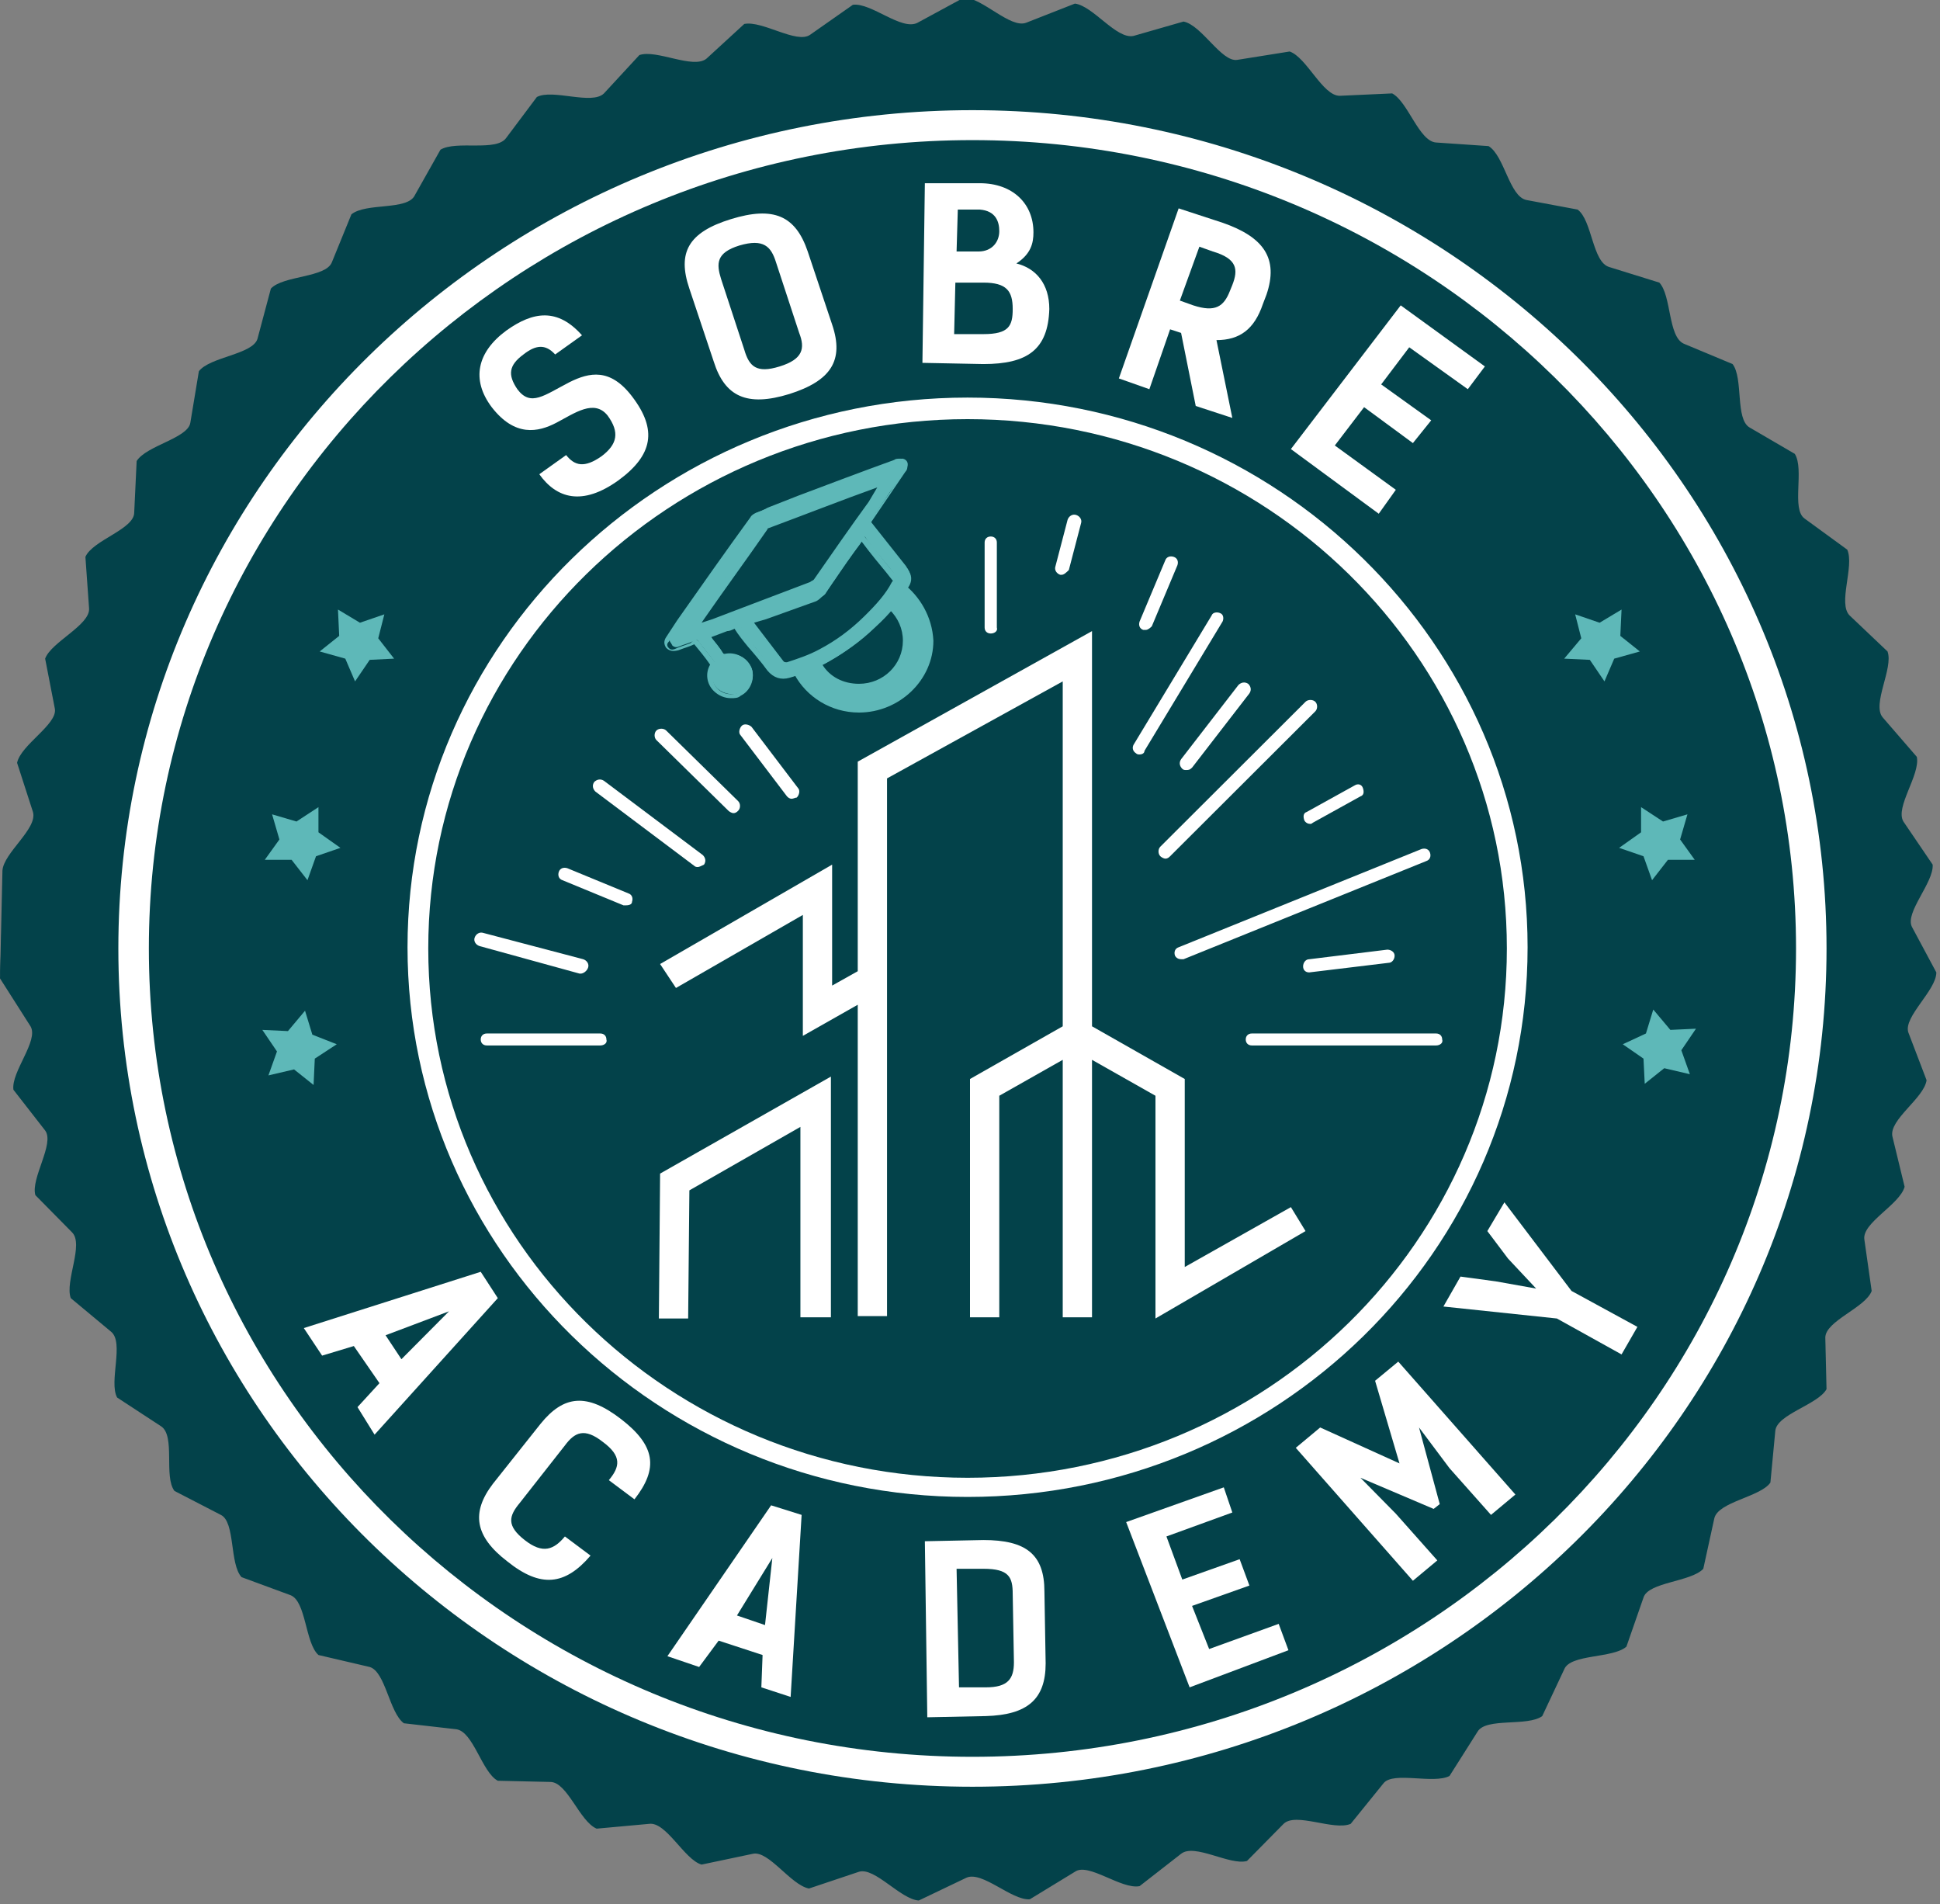 <?xml version="1.0" encoding="UTF-8"?>
<svg xmlns="http://www.w3.org/2000/svg" width="160" height="157" viewBox="0 0 160 157" fill="none">
  <rect x="0" y="0" width="160" height="157" fill="#808080" stroke="none"/>
  <g clip-path="url(#clip0_39_303)">
    <path fill-rule="evenodd" clip-rule="evenodd" d="M0.201 71.785C0.302 70.304 3.119 68.33 2.717 66.947L1.409 62.899C1.711 61.418 4.73 59.739 4.528 58.455L3.723 54.308C4.226 52.926 7.447 51.543 7.346 50.161L7.044 45.915C7.648 44.533 11.069 43.644 11.069 42.262L11.27 38.016C12.075 36.732 15.497 36.14 15.698 34.856L16.402 30.61C17.308 29.425 20.83 29.228 21.233 27.944L22.34 23.797C23.346 22.711 26.868 22.908 27.371 21.625L28.981 17.675C30.189 16.687 33.61 17.379 34.214 16.095L36.327 12.343C37.635 11.553 40.956 12.54 41.761 11.355L44.277 7.998C45.585 7.307 48.805 8.689 49.811 7.702L52.73 4.542C54.138 4.048 57.157 5.727 58.264 4.838L61.384 1.975C62.893 1.679 65.711 3.653 66.818 2.864L70.34 0.395C71.849 0.197 74.365 2.567 75.673 1.876L79.497 -0.197C81.006 -0.197 83.321 2.37 84.629 1.876L88.654 0.296C90.163 0.494 92.076 3.259 93.484 2.962L97.61 1.777C99.12 2.074 100.73 5.135 102.038 4.937L106.365 4.246C107.774 4.74 109.082 7.899 110.491 7.899L114.818 7.702C116.126 8.393 117.031 11.652 118.44 11.75L122.767 12.046C124.075 12.836 124.478 16.194 125.887 16.49L130.113 17.28C131.321 18.169 131.321 21.625 132.73 22.02L136.855 23.303C137.862 24.389 137.56 27.747 138.868 28.339L142.893 30.018C143.799 31.203 143.094 34.56 144.302 35.251L148.025 37.423C148.83 38.707 147.723 41.965 148.83 42.755L152.352 45.323C152.956 46.705 151.547 49.766 152.553 50.754L155.673 53.716C156.176 55.098 154.365 58.06 155.27 59.147L158.088 62.405C158.39 63.886 156.277 66.552 156.981 67.737L159.396 71.292C159.497 72.773 157.082 75.242 157.686 76.426L159.698 80.179C159.698 81.66 156.981 83.832 157.384 85.116L158.893 89.065C158.692 90.546 155.774 92.324 156.075 93.706L157.082 97.853C156.679 99.335 153.56 100.816 153.761 102.198L154.365 106.444C153.862 107.826 150.541 108.913 150.541 110.295L150.641 114.541C149.937 115.825 146.516 116.614 146.415 117.997L146.013 122.243C145.208 123.428 141.686 123.823 141.384 125.205L140.478 129.352C139.472 130.438 135.95 130.438 135.547 131.722L134.138 135.77C133.031 136.758 129.509 136.363 129.006 137.647L127.195 141.497C125.987 142.386 122.566 141.596 121.862 142.781L119.547 146.435C118.239 147.126 114.918 146.04 114.113 147.027L111.396 150.384C109.987 150.977 106.868 149.397 105.862 150.384L102.843 153.445C101.434 153.84 98.516 151.964 97.409 152.853L93.987 155.519C92.478 155.815 89.761 153.544 88.654 154.334L84.931 156.605C83.421 156.704 81.006 154.235 79.698 154.828L75.774 156.704C74.264 156.605 72.151 153.939 70.843 154.334L66.717 155.716C65.207 155.42 63.396 152.557 62.088 152.853L57.862 153.742C56.453 153.347 54.943 150.187 53.535 150.384L49.208 150.779C47.799 150.187 46.792 146.928 45.384 146.928L41.057 146.83C39.748 146.138 39.044 142.781 37.635 142.584L33.308 142.09C32.101 141.201 31.799 137.844 30.491 137.449L26.264 136.462C25.157 135.474 25.258 132.018 23.95 131.525L19.924 130.043C18.918 128.957 19.421 125.501 18.214 124.909L14.39 122.934C13.484 121.749 14.491 118.392 13.283 117.602L9.66 115.232C8.956 113.948 10.264 110.69 9.157 109.801L5.836 107.036C5.333 105.654 6.943 102.593 5.937 101.606L2.918 98.545C2.516 97.162 4.528 94.299 3.723 93.213L1.107 89.855C0.906 88.374 3.22 85.807 2.516 84.622L0 80.672" fill="#03424A"></path>
    <path fill-rule="evenodd" clip-rule="evenodd" d="M0 80.672C0 79.191 2.516 76.92 2.013 75.636L0.302 71.785" fill="#03424A"></path>
    <path d="M79.799 123.428C54.339 123.428 33.61 103.087 33.61 78.105C33.61 53.123 54.339 32.782 79.799 32.782C105.258 32.782 125.987 53.123 125.987 78.105C125.987 103.186 105.258 123.428 79.799 123.428ZM79.799 34.56C55.245 34.56 35.321 54.111 35.321 78.204C35.321 102.297 55.245 121.848 79.799 121.848C104.352 121.848 124.277 102.297 124.277 78.204C124.277 54.111 104.352 34.56 79.799 34.56Z" fill="white"></path>
    <path d="M80.201 147.323C41.359 147.323 9.761 116.318 9.761 78.204C9.761 40.089 41.359 9.084 80.201 9.084C119.044 9.084 150.642 40.089 150.642 78.204C150.642 116.318 119.044 147.323 80.201 147.323ZM80.201 11.553C42.767 11.553 12.277 41.472 12.277 78.204C12.277 114.936 42.767 144.855 80.201 144.855C117.635 144.855 148.126 114.936 148.126 78.204C148.126 41.472 117.635 11.553 80.201 11.553Z" fill="white"></path>
    <path d="M29.484 116.022L31.296 114.047L29.182 110.986L26.566 111.776L25.057 109.505L39.648 104.864L41.057 107.036L30.893 118.293L29.484 116.022ZM37.032 108.123L31.799 110.097L33.107 112.072L37.032 108.123Z" fill="white"></path>
    <path d="M41.861 128.76C39.145 126.686 38.843 124.711 40.654 122.342L44.578 117.404C46.49 115.035 48.402 114.837 51.22 117.009C54.038 119.182 54.339 121.058 52.327 123.625L50.214 122.045C51.119 120.959 51.321 120.07 49.711 118.886C48.201 117.701 47.396 118.096 46.591 119.182L42.868 123.921C41.962 125.008 41.761 125.798 43.27 126.982C44.78 128.167 45.685 127.772 46.591 126.686L48.704 128.266C46.591 130.735 44.578 130.932 41.861 128.76Z" fill="white"></path>
    <path d="M62.792 139.128L62.893 136.462L59.27 135.277L57.66 137.449L55.044 136.56L63.597 124.119L66.113 124.909L65.207 139.918L62.792 139.128ZM63.698 128.464L60.78 133.203L63.094 133.993L63.698 128.464Z" fill="white"></path>
    <path d="M86.138 131.228L86.239 137.153C86.239 140.115 84.73 141.399 81.308 141.497L76.478 141.596L76.277 127.081L81.107 126.982C84.629 126.982 86.138 128.167 86.138 131.228ZM83.623 137.054L83.522 131.426C83.522 130.043 83.22 129.352 81.107 129.352H78.893L79.094 139.128H81.308C83.12 139.128 83.623 138.436 83.623 137.054Z" fill="white"></path>
    <path d="M101.635 124.711L96.201 126.686L97.509 130.241L102.239 128.562L103.044 130.735L98.314 132.413L99.723 135.968L105.459 133.894L106.264 136.067L98.113 139.128L92.88 125.501L100.931 122.638L101.635 124.711Z" fill="white"></path>
    <path d="M112.201 121.848L115.12 124.81L118.541 128.661L116.529 130.34L106.868 119.379L108.881 117.701L115.422 120.663L113.409 113.85L115.321 112.27L124.981 123.23L122.969 124.909L119.547 121.058L117.032 117.701L118.742 124.02L118.239 124.415L112.201 121.848Z" fill="white"></path>
    <path d="M129.61 106.444L135.044 109.406L133.736 111.677L128.402 108.715L119.044 107.728L120.453 105.259L123.371 105.654L126.692 106.247L124.377 103.778L122.667 101.507L124.075 99.137L129.61 106.444Z" fill="white"></path>
    <path d="M43.17 29.228C41.962 30.116 41.862 30.906 42.667 32.091C43.774 33.572 44.881 32.585 46.994 31.499C48.604 30.709 50.315 30.314 52.126 32.684C54.239 35.448 53.837 37.522 51.019 39.596C48 41.768 45.887 41.077 44.478 39.102L46.692 37.522C47.396 38.411 48.201 38.608 49.61 37.621C50.918 36.633 51.12 35.646 50.113 34.264C49.006 32.881 47.396 34.066 45.887 34.856C44.377 35.646 42.465 36.041 40.553 33.572C38.843 31.301 39.346 29.03 41.761 27.253C43.975 25.673 45.987 25.377 48 27.648L45.786 29.228C44.981 28.339 44.176 28.438 43.17 29.228Z" fill="white"></path>
    <path d="M58.868 29.82L56.855 23.797C55.849 20.835 56.755 19.156 60.277 18.07C63.799 16.984 65.61 17.774 66.617 20.736L68.629 26.759C69.635 29.721 68.528 31.4 65.107 32.486C61.585 33.572 59.774 32.684 58.868 29.82ZM65.912 27.45L64 21.625C63.598 20.341 62.994 19.65 60.981 20.242C59.069 20.835 59.069 21.723 59.472 23.007L61.384 28.833C61.786 30.215 62.39 30.808 64.302 30.215C66.214 29.623 66.415 28.734 65.912 27.45Z" fill="white"></path>
    <path d="M80.805 15.107C83.522 15.107 85.233 16.786 85.233 19.156C85.233 20.045 85.032 20.933 83.824 21.723C85.434 22.118 86.541 23.402 86.541 25.476C86.441 28.833 84.73 30.018 81.107 30.018L76.076 29.919L76.277 15.107H80.805ZM81.107 27.549C83.22 27.549 83.522 26.858 83.522 25.476C83.522 23.994 83.019 23.303 81.107 23.303H78.793L78.692 27.549H81.107ZM78.893 20.736H80.705C81.811 20.736 82.415 19.946 82.415 19.057C82.415 18.267 82.113 17.379 80.805 17.28H78.994L78.893 20.736Z" fill="white"></path>
    <path d="M97.409 27.45L96.503 27.154L94.793 32.091L92.277 31.203L97.208 17.181L100.83 18.366C104.252 19.551 105.459 21.328 104.453 24.291L104.151 25.081C103.447 27.154 102.239 28.043 100.327 28.043L101.635 34.461L98.617 33.474L97.409 27.45ZM101.434 23.994L101.635 23.501C102.138 22.217 102.038 21.328 100.025 20.736L98.918 20.341L97.308 24.784L98.415 25.179C100.227 25.772 100.931 25.278 101.434 23.994Z" fill="white"></path>
    <path d="M121.057 32.091L116.226 28.635L113.912 31.696L118.038 34.658L116.528 36.535L112.503 33.572L110.088 36.732L115.119 40.386L113.711 42.36L106.465 37.028L115.522 25.179L122.465 30.215L121.057 32.091Z" fill="white"></path>
    <path d="M74.465 48.087C74.465 48.384 74.465 48.68 74.264 48.976C73.962 49.47 73.66 49.865 73.358 50.26C74.063 50.951 74.465 51.84 74.465 52.827C74.465 54.802 72.855 56.382 70.843 56.382C69.534 56.382 68.427 55.789 67.824 54.802C67.119 55.098 66.415 55.394 65.71 55.592C65.61 55.592 65.509 55.592 65.509 55.592C66.516 57.468 68.528 58.752 70.843 58.752C74.163 58.752 76.981 56.086 76.981 52.827C76.88 50.852 75.874 49.174 74.465 48.087Z" fill="#5EB8B8"></path>
    <path d="M71.95 43.348C72.855 44.533 73.761 45.718 74.767 46.804C74.868 46.903 74.868 47.001 74.968 47.1C75.27 47.594 75.17 48.087 74.868 48.482C74.163 49.667 73.258 50.754 72.251 51.642C71.044 52.728 69.836 53.716 68.427 54.506C67.421 55.098 66.415 55.493 65.308 55.789C64.604 55.987 64.1 55.789 63.698 55.197C62.792 54.012 61.887 52.926 60.981 51.741C60.88 51.642 60.78 51.543 60.679 51.642C60.377 51.741 60.176 51.84 59.874 51.938C59.471 52.136 58.968 52.235 58.566 52.432C58.968 52.926 59.371 53.419 59.673 53.913C59.773 54.012 59.874 54.111 60.075 54.012C60.88 53.815 61.685 54.308 61.987 55.098C62.289 55.888 61.887 56.777 61.182 57.073C60.478 57.369 59.773 57.27 59.17 56.777C58.666 56.283 58.566 55.493 58.868 54.802C58.868 54.703 58.968 54.604 58.868 54.506C58.465 53.913 57.962 53.419 57.559 52.827C57.459 52.728 57.459 52.728 57.358 52.728C56.956 52.926 56.553 53.025 56.05 53.222C55.748 53.321 55.446 53.321 55.346 53.025C55.144 52.827 55.245 52.63 55.346 52.333C57.66 49.075 59.975 45.718 62.289 42.459C62.39 42.36 62.591 42.163 62.692 42.163C63.094 41.965 63.497 41.867 64 41.669C67.32 40.386 70.742 39.201 74.063 37.917C74.163 37.818 74.365 37.818 74.465 37.818C74.868 37.917 74.968 38.312 74.767 38.608C74.163 39.398 73.559 40.287 73.056 41.077C72.654 41.669 72.251 42.262 71.849 42.854C71.849 43.249 71.849 43.249 71.95 43.348ZM58.666 51.247C61.383 50.26 64 49.272 66.717 48.285C66.918 48.186 67.019 48.087 67.119 47.989C69.031 45.323 70.843 42.657 72.754 39.991C72.754 39.892 72.855 39.892 72.855 39.793C72.754 39.793 72.654 39.793 72.654 39.892C69.534 41.077 66.415 42.262 63.295 43.348C63.195 43.348 63.094 43.447 63.094 43.545C61.182 46.211 59.27 48.976 57.358 51.642C57.358 51.642 57.258 51.741 57.258 51.84C57.761 51.642 58.163 51.445 58.666 51.247ZM62.088 51.445C62.893 52.531 63.798 53.518 64.603 54.604C64.704 54.802 64.905 54.802 65.107 54.802C66.012 54.506 66.918 54.111 67.824 53.716C69.132 52.926 70.44 52.037 71.547 51.05C72.453 50.161 73.258 49.174 73.962 48.087C74.063 47.89 74.063 47.791 73.962 47.594C73.157 46.508 72.251 45.52 71.446 44.434C71.446 44.335 71.346 44.335 71.346 44.236C71.044 44.73 70.742 45.125 70.44 45.52C69.635 46.606 68.83 47.791 68.126 48.877C68.025 49.075 67.824 49.174 67.622 49.272C65.912 49.865 64.201 50.556 62.39 51.247C62.289 51.247 62.289 51.247 62.188 51.346C61.987 51.346 61.987 51.445 62.088 51.445Z" fill="#5EB8B8"></path>
    <path d="M60.277 57.567C59.774 57.567 59.27 57.369 58.868 56.974C58.264 56.382 58.164 55.493 58.566 54.802C58.164 54.209 57.66 53.617 57.258 53.123C56.855 53.321 56.453 53.419 55.95 53.617C55.547 53.716 55.245 53.716 54.943 53.419C54.742 53.123 54.742 52.827 54.943 52.531L55.849 51.148C57.862 48.285 59.874 45.421 61.887 42.657C61.987 42.459 62.189 42.36 62.39 42.262C62.692 42.163 62.994 42.064 63.296 41.867L65.811 40.879C68.428 39.892 71.044 38.904 73.761 37.917C73.862 37.818 74.063 37.818 74.264 37.818C74.465 37.818 74.667 38.016 74.767 38.213C74.868 38.411 74.868 38.707 74.667 38.904C74.264 39.497 73.862 40.089 73.459 40.682L71.849 43.052L74.667 46.606C74.767 46.705 74.767 46.804 74.868 46.903C75.17 47.396 75.069 47.89 74.767 48.482C74.063 49.667 73.258 50.655 72.151 51.741C70.943 52.926 69.635 53.815 68.226 54.604C67.12 55.197 66.113 55.592 65.107 55.888C64.403 56.086 63.799 55.888 63.296 55.296C62.792 54.604 62.289 54.012 61.686 53.321C61.283 52.827 60.88 52.333 60.579 51.84C60.377 51.938 60.176 52.037 59.975 52.037L58.667 52.531L58.767 52.728C59.069 53.123 59.371 53.419 59.572 53.815C59.673 53.913 59.673 53.913 59.774 53.913C60.679 53.716 61.585 54.209 61.987 55.098C62.289 55.987 61.887 56.974 61.082 57.369C60.88 57.567 60.579 57.567 60.277 57.567ZM57.358 52.728C57.459 52.728 57.56 52.827 57.66 52.926C58.063 53.518 58.566 54.012 58.969 54.604C59.17 54.802 59.069 54.999 58.969 55.098C58.667 55.691 58.767 56.382 59.17 56.777C59.673 57.27 60.377 57.369 60.981 57.073C61.585 56.777 61.887 55.987 61.686 55.296C61.484 54.604 60.679 54.209 59.975 54.308C59.673 54.407 59.572 54.308 59.371 54.111C59.069 53.716 58.868 53.419 58.566 53.025L58.063 52.432L59.975 51.741C60.176 51.642 60.377 51.642 60.478 51.543C60.679 51.445 60.88 51.445 61.082 51.741C61.484 52.235 61.887 52.728 62.189 53.222C62.692 53.913 63.296 54.506 63.799 55.197C64.201 55.691 64.604 55.789 65.208 55.691C66.214 55.394 67.22 54.999 68.226 54.407C69.535 53.617 70.843 52.728 72.05 51.642C73.157 50.655 73.962 49.667 74.566 48.482C74.868 47.989 74.868 47.693 74.667 47.297C74.667 47.199 74.566 47.199 74.465 47.1L71.447 43.348L73.258 40.781C73.66 40.188 74.063 39.596 74.465 39.003C74.566 38.904 74.566 38.806 74.465 38.707C74.465 38.608 74.365 38.509 74.264 38.509C74.164 38.509 74.063 38.509 73.962 38.509C71.346 39.497 68.73 40.484 66.013 41.472L63.396 42.459C63.094 42.558 62.792 42.657 62.491 42.755C62.39 42.854 62.189 42.953 62.088 43.052C60.075 45.915 58.063 48.68 56.05 51.543L55.145 52.926C54.943 53.123 55.044 53.321 55.145 53.419C55.245 53.518 55.346 53.617 55.648 53.518C56.05 53.321 56.453 53.222 56.956 53.025C57.258 52.728 57.258 52.728 57.358 52.728ZM64.906 54.999C64.704 54.999 64.503 54.901 64.403 54.703C63.799 53.913 63.195 53.123 62.591 52.333L61.585 51.148L61.887 51.05C61.887 51.05 61.987 51.05 61.987 50.951L63.094 50.556C64.503 50.062 65.811 49.569 67.22 49.075C67.421 48.976 67.522 48.877 67.623 48.779C68.226 47.89 68.83 47.001 69.434 46.211L71.044 43.94L72.05 45.125C72.654 45.915 73.258 46.705 73.962 47.495C74.164 47.693 74.163 47.989 74.063 48.186C73.459 49.272 72.654 50.26 71.648 51.148C70.44 52.235 69.233 53.123 67.925 53.913C67.019 54.407 66.113 54.802 65.107 55.098C65.006 54.999 64.906 54.999 64.906 54.999ZM62.189 51.346L62.792 52.136C63.396 52.926 64 53.716 64.604 54.506C64.704 54.604 64.704 54.604 64.906 54.604C65.811 54.308 66.717 54.012 67.623 53.518C68.931 52.827 70.138 51.938 71.245 50.852C72.252 49.865 73.057 48.976 73.56 47.989C73.66 47.89 73.66 47.89 73.56 47.791C72.956 47.001 72.252 46.211 71.648 45.421L71.044 44.631L69.736 46.508C69.132 47.396 68.528 48.285 67.925 49.075C67.723 49.272 67.522 49.47 67.321 49.569C65.912 50.062 64.604 50.556 63.195 51.05L62.189 51.346ZM56.755 52.235L57.057 51.642C57.057 51.642 57.057 51.543 57.157 51.543L57.66 50.852C59.371 48.384 61.182 45.915 62.893 43.447C62.994 43.348 63.094 43.249 63.195 43.15C66.314 41.965 69.434 40.781 72.553 39.694H72.654L73.258 39.497L72.755 40.188L71.648 41.768C70.138 43.94 68.629 46.113 67.12 48.186C67.019 48.384 66.818 48.482 66.616 48.581C64.503 49.371 62.491 50.161 60.377 50.951L56.755 52.235ZM72.352 40.188C69.333 41.274 66.314 42.459 63.396 43.545C63.296 43.545 63.296 43.644 63.296 43.644C61.585 46.113 59.774 48.581 58.063 51.05L57.862 51.346L58.767 51.05L60.579 50.358C62.692 49.569 64.704 48.779 66.818 47.989C66.918 47.89 67.019 47.89 67.12 47.791C68.629 45.619 70.138 43.447 71.648 41.373L72.352 40.188Z" fill="#5EB8B8"></path>
    <path d="M57.359 52.531C57.56 52.531 57.761 52.63 57.862 52.827C58.264 53.419 58.767 53.913 59.17 54.506C59.271 54.703 59.371 54.901 59.271 55.197C59.069 55.691 59.069 56.283 59.472 56.579C59.874 56.974 60.478 57.073 60.981 56.777C61.484 56.48 61.786 55.888 61.585 55.296C61.384 54.703 60.78 54.407 60.176 54.506C59.774 54.604 59.572 54.506 59.271 54.209C58.969 53.913 58.767 53.518 58.466 53.222L57.761 52.333L59.975 51.543C60.176 51.445 60.377 51.445 60.478 51.346C60.679 51.247 61.082 51.247 61.384 51.543C61.786 52.037 62.189 52.531 62.491 52.926C62.994 53.617 63.598 54.209 64.101 54.901C64.403 55.296 64.705 55.394 65.208 55.296C66.214 54.999 67.12 54.604 68.227 54.111C69.535 53.419 70.843 52.432 72.05 51.346C73.057 50.358 73.963 49.371 74.566 48.285C74.767 47.89 74.767 47.594 74.667 47.297C74.667 47.199 74.566 47.199 74.566 47.1L71.447 43.15L73.359 40.386C73.761 39.793 74.164 39.201 74.667 38.608V38.509C74.566 38.509 74.566 38.509 74.466 38.509C71.547 39.596 68.629 40.682 65.711 41.768L63.698 42.459C63.396 42.558 63.094 42.657 62.793 42.755C62.692 42.755 62.591 42.854 62.591 42.953C60.579 45.816 58.566 48.581 56.654 51.445L55.648 52.827C55.547 52.926 55.547 52.926 55.547 52.926C55.648 53.025 55.648 53.025 55.749 52.926C56.151 52.728 56.554 52.63 57.057 52.432C57.157 52.531 57.258 52.531 57.359 52.531ZM64.906 55.197C64.604 55.197 64.403 55.098 64.201 54.802C63.598 54.012 62.994 53.222 62.289 52.432L61.183 50.951L62.893 50.26C64.302 49.766 65.711 49.174 67.12 48.68C67.22 48.581 67.321 48.581 67.422 48.482C68.025 47.594 68.629 46.705 69.334 45.816L71.145 43.249L72.252 44.631C72.856 45.421 73.56 46.211 74.164 47.001C74.365 47.297 74.466 47.594 74.264 47.989C73.661 49.075 72.856 50.062 71.849 51.05C70.642 52.136 69.434 53.123 68.025 53.815C67.12 54.308 66.113 54.703 65.208 54.999C65.107 55.197 65.007 55.197 64.906 55.197ZM56.151 52.728L56.855 51.642C56.956 51.543 56.956 51.445 56.956 51.445L57.157 51.05C58.969 48.482 60.78 45.816 62.591 43.249C62.692 43.052 62.893 42.953 63.094 42.854C66.214 41.669 69.334 40.484 72.453 39.398C72.453 39.398 72.554 39.398 72.654 39.398L73.862 39.003L73.057 40.188L72.252 41.274C70.642 43.545 69.032 45.915 67.422 48.186C67.22 48.384 67.019 48.581 66.818 48.68C64.805 49.371 62.893 50.161 60.881 50.852L56.151 52.728Z" fill="#5EB8B8"></path>
    <path d="M60.277 57.172C59.874 57.172 59.573 56.974 59.271 56.777C58.868 56.382 58.767 55.691 59.069 55.098C59.17 54.901 59.17 54.703 59.069 54.604C58.667 54.012 58.164 53.518 57.761 52.926C57.661 52.728 57.459 52.728 57.258 52.827C56.856 53.025 56.453 53.123 55.95 53.321C55.749 53.419 55.547 53.321 55.447 53.222V53.123V53.025C55.447 52.926 55.447 52.827 55.547 52.728L56.554 51.346C58.566 48.482 60.579 45.718 62.491 42.854C62.591 42.755 62.692 42.657 62.793 42.558C63.095 42.459 63.397 42.36 63.698 42.262L65.61 41.571C68.428 40.484 71.346 39.398 74.164 38.411C74.264 38.411 74.365 38.312 74.566 38.411H74.667V38.509C74.667 38.608 74.667 38.707 74.667 38.806C74.264 39.398 73.862 39.991 73.359 40.583L71.447 43.15L74.466 46.903C74.566 47.001 74.566 47.001 74.566 47.1C74.767 47.495 74.767 47.791 74.466 48.285C73.862 49.371 73.057 50.457 71.95 51.445C70.742 52.531 69.434 53.518 68.126 54.209C67.12 54.802 66.113 55.197 65.107 55.493C64.604 55.592 64.101 55.493 63.799 54.999C63.296 54.308 62.793 53.716 62.189 53.025L62.088 52.926C61.686 52.432 61.384 52.037 60.981 51.543C60.78 51.346 60.579 51.247 60.378 51.346C60.176 51.445 60.076 51.445 59.874 51.543L57.962 52.235L58.466 52.926C58.767 53.321 58.969 53.617 59.271 53.913C59.472 54.111 59.673 54.209 59.874 54.111C60.579 54.012 61.283 54.407 61.484 54.999C61.686 55.691 61.384 56.382 60.78 56.678C60.78 57.073 60.579 57.172 60.277 57.172ZM59.573 54.703C59.573 54.901 59.573 55.098 59.472 55.296C59.271 55.691 59.371 56.184 59.573 56.48C59.874 56.777 60.378 56.876 60.78 56.678C61.183 56.48 61.484 55.888 61.283 55.493C61.082 54.999 60.579 54.703 60.076 54.802C59.874 54.802 59.673 54.802 59.573 54.703ZM61.484 51.148L62.491 52.432C63.095 53.222 63.698 53.913 64.302 54.703C64.503 54.999 64.705 54.999 65.107 54.999C66.013 54.703 66.918 54.407 67.925 53.815C69.233 53.123 70.541 52.136 71.648 51.05C72.654 50.062 73.459 49.075 74.063 48.087C74.164 47.791 74.164 47.594 73.963 47.297C73.359 46.508 72.654 45.718 72.051 44.928L71.044 43.743L69.434 46.014C68.83 46.903 68.227 47.791 67.522 48.68C67.422 48.877 67.321 48.877 67.12 48.976C65.711 49.47 64.302 50.062 62.893 50.556L61.484 51.148ZM73.359 39.398L72.654 39.596C72.554 39.596 72.554 39.596 72.554 39.596C69.434 40.781 66.315 41.965 63.195 43.052C63.095 43.15 62.893 43.249 62.793 43.348C60.981 45.915 59.17 48.581 57.359 51.148L57.157 51.445C57.157 51.445 57.157 51.543 57.057 51.642L56.654 52.333L61.585 50.556C63.296 49.865 65.107 49.272 66.818 48.581C67.019 48.482 67.22 48.384 67.321 48.186C68.931 45.915 70.541 43.545 72.151 41.274L72.956 40.188L73.359 39.398Z" fill="#5EB8B8"></path>
    <path fill-rule="evenodd" clip-rule="evenodd" d="M32.503 54.308L31.195 52.63L31.698 50.655L29.686 51.346L27.874 50.26L27.975 52.432L26.365 53.716L28.478 54.308L29.283 56.184L30.491 54.407L32.503 54.308ZM27.774 86.103L25.761 85.313L25.157 83.338L23.748 85.017L21.635 84.918L22.843 86.696L22.138 88.671L24.252 88.177L25.862 89.46L25.962 87.288L27.774 86.103ZM26.264 68.626V66.552L24.453 67.737L22.44 67.145L23.044 69.218L21.837 70.897H24.05L25.358 72.576L26.063 70.601L28.076 69.909L26.264 68.626Z" fill="#5EB8B8"></path>
    <path fill-rule="evenodd" clip-rule="evenodd" d="M129.006 54.308L131.12 54.407L132.327 56.184L133.132 54.308L135.245 53.716L133.635 52.432L133.736 50.26L131.925 51.346L129.912 50.655L130.415 52.63L129.006 54.308ZM133.837 86.103L135.547 87.288L135.648 89.362L137.258 88.078L139.371 88.572L138.667 86.597L139.874 84.82L137.761 84.918L136.352 83.24L135.748 85.215L133.837 86.103ZM133.535 69.909L135.547 70.601L136.252 72.576L137.56 70.897H139.774L138.566 69.218L139.17 67.145L137.157 67.737L135.346 66.552V68.626L133.535 69.909Z" fill="#5EB8B8"></path>
    <path d="M87.547 47.396H87.447C87.145 47.297 86.944 47.001 87.044 46.705L88.05 42.854C88.151 42.558 88.453 42.36 88.755 42.459C89.057 42.558 89.258 42.854 89.157 43.15L88.151 47.001C87.95 47.199 87.749 47.396 87.547 47.396Z" fill="white"></path>
    <path d="M81.711 52.235C81.409 52.235 81.207 52.037 81.207 51.741V44.73C81.207 44.434 81.409 44.236 81.711 44.236C82.013 44.236 82.214 44.434 82.214 44.73V51.741C82.314 52.037 82.013 52.235 81.711 52.235Z" fill="white"></path>
    <path d="M96.101 70.798C96 70.798 95.799 70.699 95.698 70.601C95.497 70.403 95.497 70.008 95.698 69.811L107.673 57.863C107.874 57.665 108.277 57.665 108.478 57.863C108.679 58.06 108.679 58.455 108.478 58.653L96.503 70.601C96.403 70.699 96.302 70.798 96.101 70.798Z" fill="white"></path>
    <path d="M97.811 63.491C97.711 63.491 97.61 63.491 97.51 63.392C97.308 63.195 97.208 62.899 97.409 62.602L102.139 56.48C102.34 56.283 102.642 56.184 102.944 56.382C103.145 56.579 103.245 56.876 103.044 57.172L98.315 63.294C98.113 63.491 98.013 63.491 97.811 63.491Z" fill="white"></path>
    <path d="M93.988 62.208C93.887 62.208 93.786 62.208 93.686 62.109C93.384 61.911 93.384 61.615 93.484 61.418L99.925 50.754C100.025 50.457 100.428 50.457 100.629 50.556C100.931 50.655 100.931 51.05 100.83 51.247L94.39 61.911C94.39 62.109 94.189 62.208 93.988 62.208Z" fill="white"></path>
    <path d="M94.491 51.938C94.39 51.938 94.39 51.938 94.289 51.938C93.987 51.84 93.887 51.543 93.987 51.247L96.101 46.211C96.201 45.915 96.503 45.816 96.805 45.915C97.107 46.014 97.208 46.31 97.107 46.606L94.994 51.642C94.893 51.741 94.692 51.938 94.491 51.938Z" fill="white"></path>
    <path d="M97.409 79.092C97.208 79.092 97.007 78.994 96.906 78.796C96.805 78.5 96.906 78.204 97.208 78.105L117.233 70.008C117.535 69.909 117.837 70.008 117.937 70.304C118.038 70.601 117.937 70.897 117.635 70.996L97.61 79.092C97.61 79.092 97.51 79.092 97.409 79.092Z" fill="white"></path>
    <path d="M108.076 67.935C107.874 67.935 107.673 67.836 107.572 67.638C107.472 67.342 107.472 67.046 107.774 66.947L111.698 64.775C112 64.577 112.302 64.676 112.403 64.972C112.503 65.269 112.503 65.565 112.201 65.663L108.277 67.836C108.277 67.836 108.176 67.935 108.076 67.935Z" fill="white"></path>
    <path d="M118.44 86.202H103.245C102.943 86.202 102.742 86.004 102.742 85.708C102.742 85.412 102.943 85.215 103.245 85.215H118.44C118.742 85.215 118.943 85.412 118.943 85.708C119.044 86.004 118.742 86.202 118.44 86.202Z" fill="white"></path>
    <path d="M107.975 80.179C107.673 80.179 107.472 79.981 107.472 79.685C107.472 79.389 107.673 79.093 107.975 79.093L114.415 78.302C114.717 78.302 115.019 78.5 115.019 78.796C115.019 79.093 114.818 79.389 114.516 79.389L107.975 80.179Z" fill="white"></path>
    <path d="M47.9 80.277H47.799L39.547 78.006C39.245 77.907 39.044 77.611 39.145 77.315C39.245 77.019 39.547 76.821 39.849 76.92L48.101 79.092C48.403 79.191 48.604 79.487 48.503 79.784C48.403 80.08 48.101 80.277 47.9 80.277Z" fill="white"></path>
    <path d="M60.478 67.046C60.377 67.046 60.176 66.947 60.075 66.848L54.138 61.023C53.937 60.825 53.937 60.43 54.138 60.233C54.34 60.035 54.742 60.035 54.943 60.233L60.88 66.058C61.082 66.256 61.082 66.651 60.88 66.848C60.78 66.947 60.679 67.046 60.478 67.046Z" fill="white"></path>
    <path d="M57.56 71.489C57.459 71.489 57.358 71.489 57.258 71.391L49.107 65.269C48.906 65.071 48.805 64.775 49.006 64.479C49.207 64.281 49.509 64.182 49.811 64.38L57.962 70.502C58.163 70.699 58.264 70.996 58.063 71.292C57.861 71.391 57.66 71.489 57.56 71.489Z" fill="white"></path>
    <path d="M51.623 74.649C51.522 74.649 51.522 74.649 51.421 74.649L46.39 72.576C46.088 72.477 45.987 72.18 46.088 71.884C46.189 71.588 46.49 71.489 46.792 71.588L51.824 73.662C52.126 73.76 52.226 74.057 52.126 74.353C52.126 74.55 51.925 74.649 51.623 74.649Z" fill="white"></path>
    <path d="M65.308 65.861C65.107 65.861 65.006 65.762 64.906 65.663L61.082 60.628C60.881 60.43 60.981 60.035 61.182 59.838C61.384 59.64 61.786 59.739 61.987 59.937L65.811 64.972C66.013 65.17 65.912 65.565 65.711 65.762C65.61 65.762 65.409 65.861 65.308 65.861Z" fill="white"></path>
    <path d="M49.51 86.202H40.151C39.849 86.202 39.648 86.004 39.648 85.708C39.648 85.412 39.849 85.215 40.151 85.215H49.51C49.812 85.215 50.013 85.412 50.013 85.708C50.113 86.004 49.812 86.202 49.51 86.202Z" fill="white"></path>
    <path d="M107.673 101.507L106.466 99.532L97.711 104.469V88.967L90.063 84.622V52.037L70.742 62.8V80.08L68.629 81.265V71.292L54.44 79.487L55.749 81.462L66.214 75.439V85.412L70.742 82.845V108.518H73.157V64.182L87.648 56.184V84.622L80 88.967V108.616H82.415V90.349L87.648 87.387V108.616H90.063V87.387L95.296 90.349V108.715L107.673 101.507Z" fill="white"></path>
    <path d="M54.34 108.715H56.755L56.856 98.15L66.013 92.916V108.616H68.528V88.769L54.441 96.767L54.34 108.715Z" fill="white"></path>
  </g>
  <defs>
    <clipPath id="clip0_39_303">
      <rect width="160" height="157" fill="white"></rect>
    </clipPath>
  </defs>
</svg>
